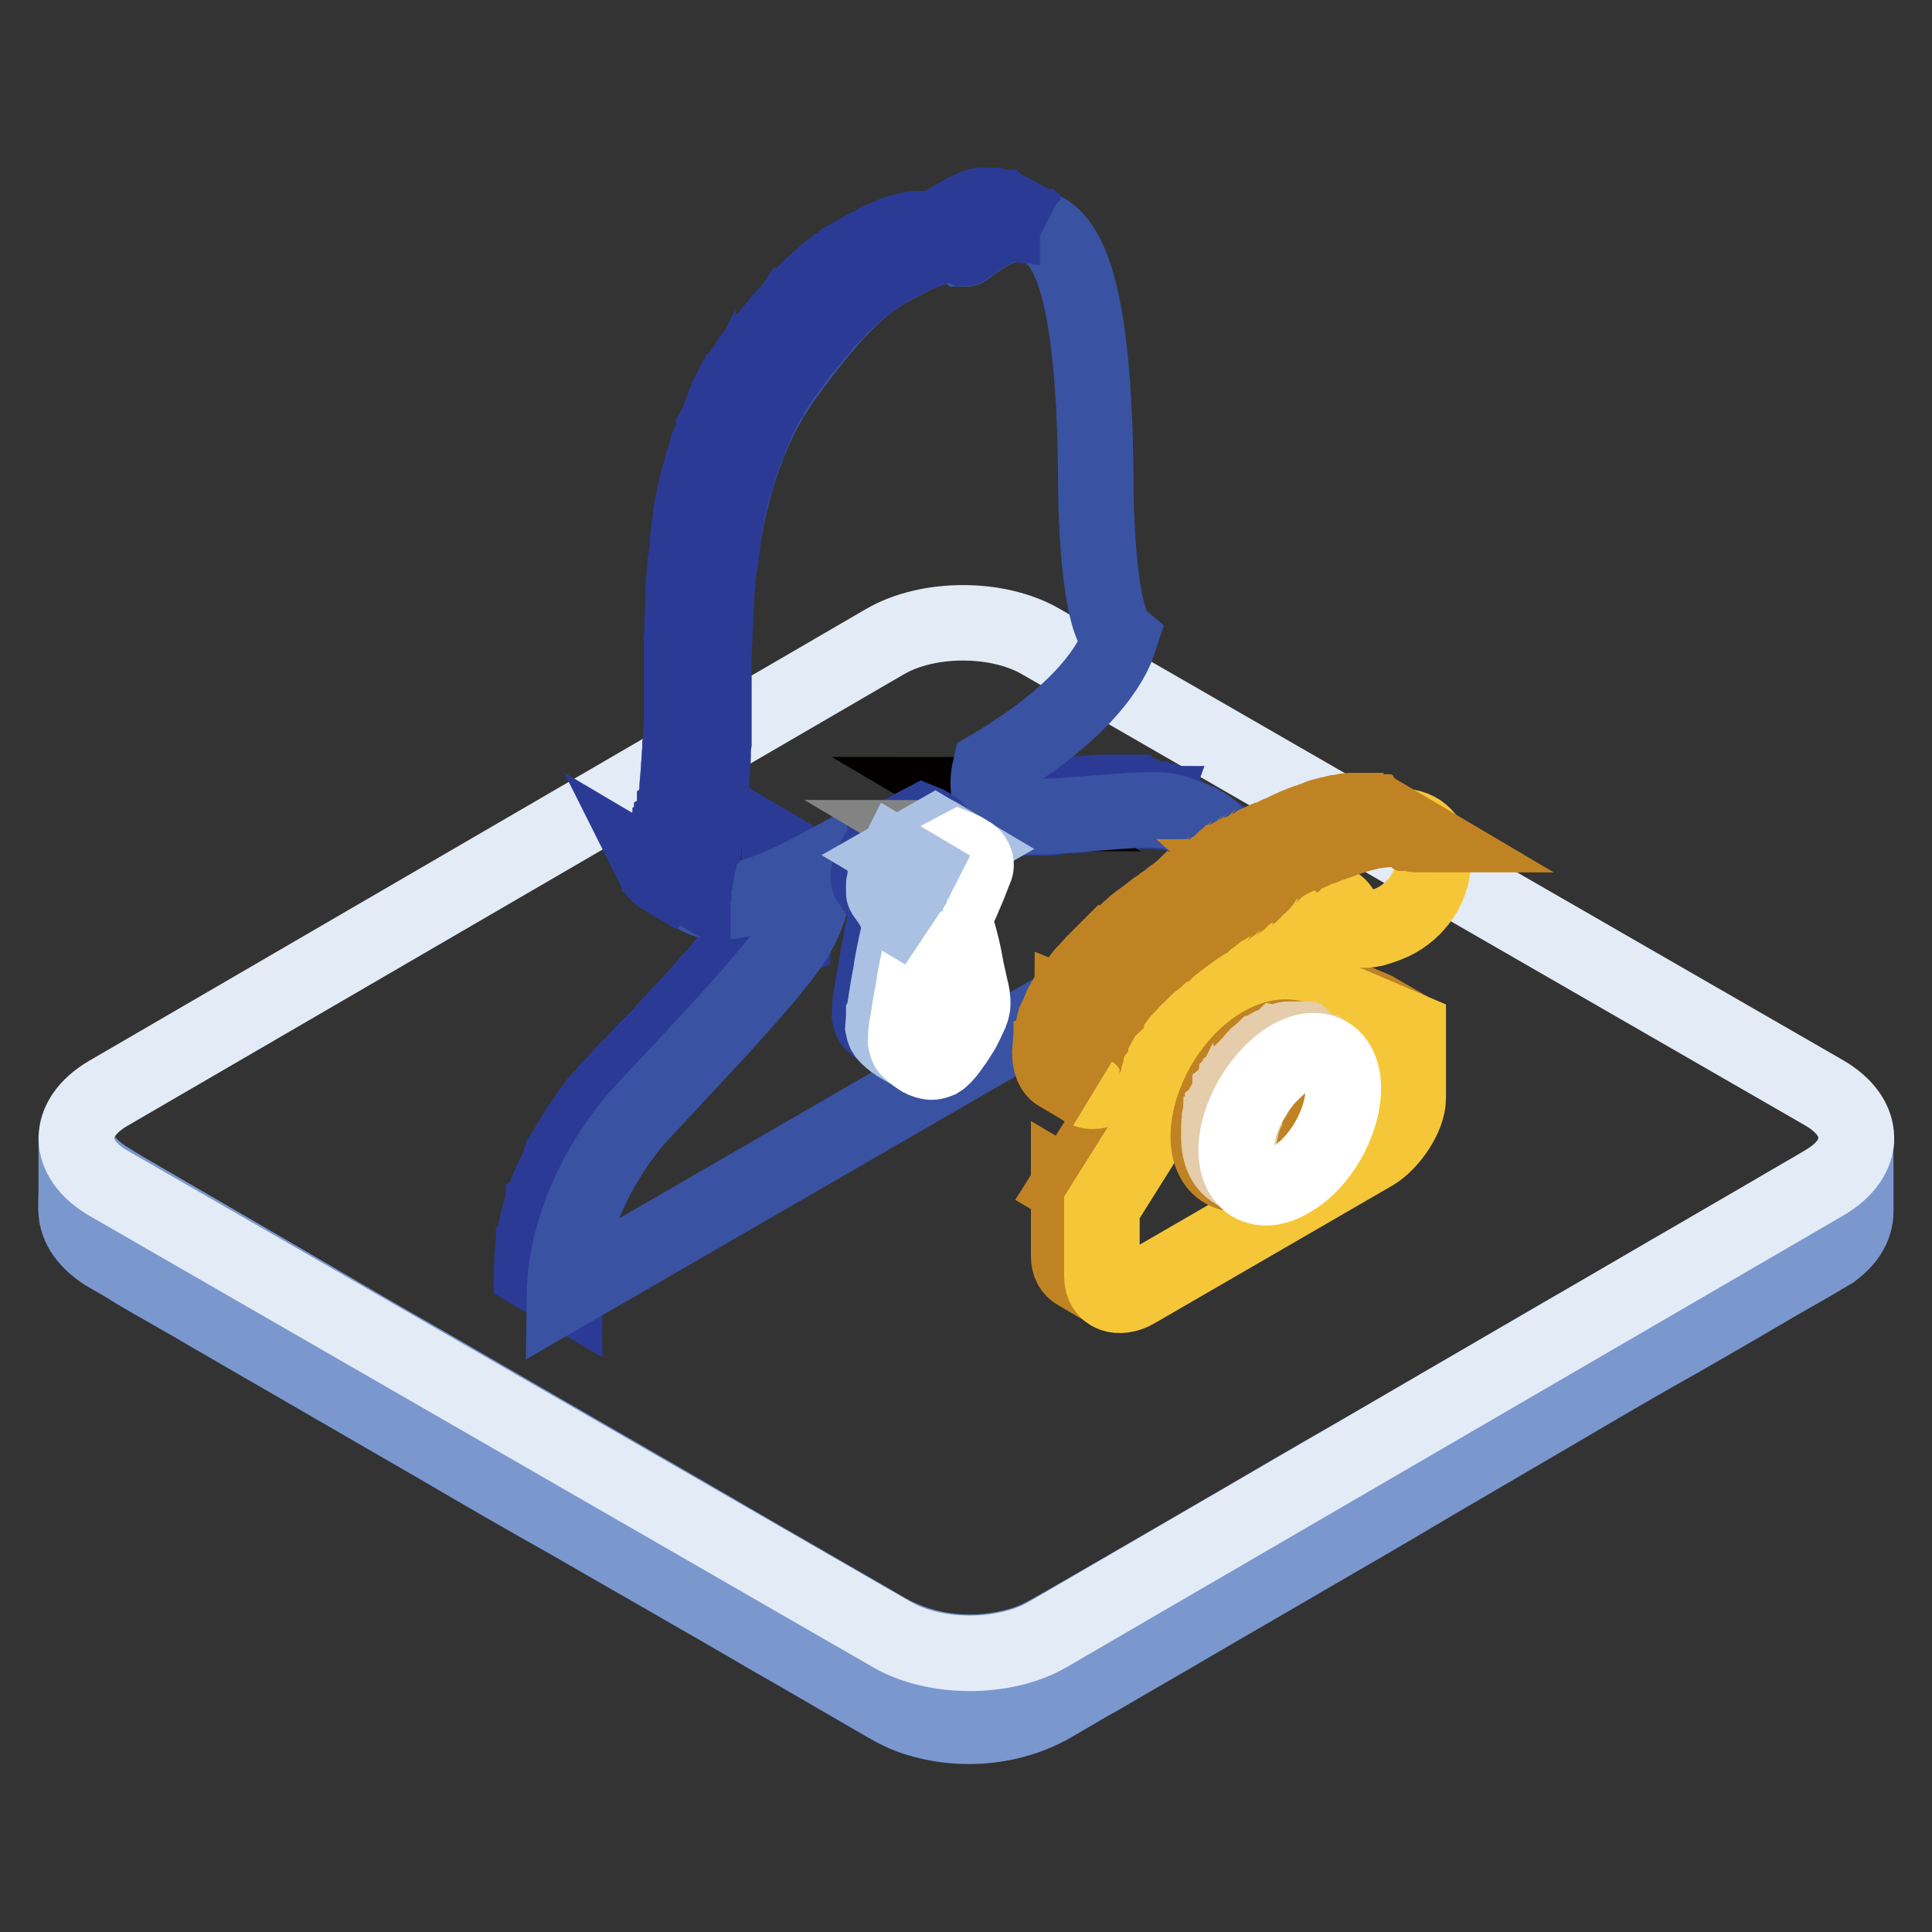 <?xml version="1.0" encoding="utf-8"?>
<!-- Svg Vector Icons : http://www.onlinewebfonts.com/icon -->
<!DOCTYPE svg PUBLIC "-//W3C//DTD SVG 1.1//EN" "http://www.w3.org/Graphics/SVG/1.1/DTD/svg11.dtd">
<svg version="1.1" xmlns="http://www.w3.org/2000/svg" xmlns:xlink="http://www.w3.org/1999/xlink" x="0px" y="0px" viewBox="0 0 256 256" enable-background="new 0 0 256 256" xml:space="preserve">
<rect x="0" y="0" width="256" height="256" fill="#333333" stroke="none"/>
<g> <path stroke-width="10" fill-opacity="0" stroke="#7a98ce"  d="M246,151.3c-0.3,3.3-3.4,4.9-5.9,6.4c-2.4,1.4-4.8,2.8-7.1,4.2c-3.8,2.2-7.6,4.4-11.5,6.6 c-4.8,2.8-9.5,5.6-14.3,8.3c-5.3,3.1-10.5,6.1-15.8,9.2c-5.3,3.1-10.6,6.2-15.9,9.2c-4.9,2.8-9.7,5.7-14.6,8.5 c-4,2.3-7.9,4.6-11.9,6.9c-2.6,1.5-5.2,3-7.8,4.5c-2,1.1-3.8,2.3-6.1,2.9c-5.8,1.7-12.3,1.1-17.6-1.9c-1.9-1.1-3.8-2.2-5.7-3.3 c-3.5-2-6.9-4-10.4-6c-4.5-2.6-9.1-5.3-13.6-7.9c-5.2-3-10.4-6-15.6-9c-5.4-3.1-10.7-6.2-16.1-9.3c-5.1-2.9-10.1-5.8-15.2-8.8 l-12.9-7.5c-3.1-1.8-6.2-3.6-9.3-5.4c-1.4-0.8-2.8-1.6-4.2-2.5c-2.2-1.3-4.4-3.3-4.4-6.1c0,2.5,0,5,0,7.6c0,0.9-0.1,1.8,0,2.8 c0.2,2.4,2.1,4.3,4.1,5.5c1.2,0.7,2.5,1.4,3.7,2.2c3.2,1.9,6.5,3.7,9.7,5.6c4.7,2.7,9.3,5.4,14,8.1c5.5,3.2,11.1,6.4,16.6,9.6 c5.8,3.4,11.5,6.7,17.4,10c5.5,3.2,11,6.3,16.5,9.5c4.6,2.6,9.1,5.3,13.7,7.9c3.1,1.8,6.2,3.6,9.3,5.4c1.8,1,3.6,2.2,5.5,2.9 c6.1,2.2,13.2,1.7,18.8-1.5c2.1-1.2,4.2-2.5,6.4-3.7c3.9-2.3,7.8-4.5,11.7-6.8c5.1-3,10.2-5.9,15.3-8.9c5.7-3.3,11.4-6.6,17.1-10 l17.1-10c5.1-3,10.2-6,15.4-8.9c4-2.3,8-4.6,11.9-6.9c2.2-1.3,4.4-2.5,6.6-3.8c0.7-0.4,1.3-0.8,2-1.2c1.7-1.3,3-3,3-5.2 c0-1.1,0-2.2,0-3.3c0-2.2,0-4.4,0-6.6C246,151,246,151.1,246,151.3C246,151.4,246,151.2,246,151.3L246,151.3z"/> <path stroke-width="10" fill-opacity="0" stroke="#e3ebf7"  d="M241.7,144.8c5.7,3.3,5.7,8.6,0.1,11.9l-103,59.9c-5.7,3.3-14.9,3.3-20.6,0L14.4,156.8 c-5.7-3.3-5.7-8.6-0.1-11.9l103-59.9c5.7-3.3,14.9-3.3,20.6,0L241.7,144.8z"/> <path stroke-width="10" fill-opacity="0" stroke="#2b3b95"  d="M140,108.2l1.3-0.1h0.1c0.4,0,0.9-0.1,1.4-0.1h0.1c0.5,0,1-0.1,1.4-0.1c0.5,0,1-0.1,1.4-0.1 c0.1,0,0.1,0,0.2,0l1.3-0.1c0.1,0,0.1,0,0.2,0c0.4,0,0.9-0.1,1.3-0.1h0.2c0.4,0,0.9-0.1,1.3-0.1h0c0.3,0,0.5,0,0.8,0h1.8 c0.2,0,0.4,0,0.7,0h0.2c0.1,0,0.2,0,0.4,0c0.1,0,0.1,0,0.2,0c0.1,0,0.2,0,0.3,0c0.1,0,0.1,0,0.2,0c0.1,0,0.2,0,0.3,0.1 c0.1,0,0.1,0,0.2,0.1c0.2,0.1,0.4,0.1,0.6,0.2c0.1,0,0.1,0,0.2,0.1l0.5,0.2c0.2,0.1,0.4,0.1,0.6,0.2c0.1,0,0.1,0,0.1,0.1 c0.2,0.1,0.4,0.1,0.5,0.2c0.1,0,0.1,0,0.2,0.1c0.1,0,0.2,0.1,0.3,0.1c0.1,0,0.2,0.1,0.2,0.1c0.1,0,0.2,0.1,0.3,0.1 c0.1,0.1,0.2,0.1,0.3,0.1l-4.4-2.6c0,0-0.1,0-0.1-0.1c-0.1,0-0.1-0.1-0.2-0.1c-0.1-0.1-0.2-0.1-0.3-0.1c-0.1,0-0.2-0.1-0.2-0.1 c-0.1,0-0.2-0.1-0.3-0.1c0,0,0,0-0.1,0c0,0-0.1,0-0.1,0c-0.2-0.1-0.4-0.1-0.5-0.2c-0.1,0-0.1,0-0.1-0.1c-0.2-0.1-0.4-0.1-0.6-0.2 l-0.5-0.2c-0.1,0-0.1,0-0.2-0.1c-0.2-0.1-0.4-0.1-0.6-0.2c0,0-0.1,0-0.1,0c0,0-0.1,0-0.1,0c-0.1,0-0.2,0-0.3-0.1c0,0-0.1,0-0.1,0 h-0.1c-0.1,0-0.2,0-0.3,0c-0.1,0-0.1,0-0.2,0c-0.1,0-0.2,0-0.4,0h-0.1h0c-0.2,0-0.4,0-0.7,0h-1.8c-0.3,0-0.5,0-0.8,0h0 c-0.4,0-0.8,0-1.3,0.1h-0.1c-0.4,0-0.9,0.1-1.3,0.1H143l-1.3,0.1c-0.1,0-0.2,0-0.2,0c-0.5,0-0.9,0.1-1.4,0.1c-0.5,0-1,0.1-1.5,0.1 h-0.1c-0.5,0-0.9,0.1-1.4,0.1h-0.1l-1.3,0.1h-0.2c-0.4,0-0.8,0.1-1.2,0.1H134c-0.2,0-0.5,0-0.7,0h-2c-0.2,0-0.4,0-0.6,0h-0.1 c-0.2,0-0.3,0-0.5,0H130c-0.2,0-0.3,0-0.5-0.1c-0.1,0-0.3-0.1-0.4-0.1l4.4,2.6c0.1,0,0.2,0.1,0.4,0.1h0c0.2,0,0.3,0.1,0.5,0.1h0.1 c0.1,0,0.3,0,0.5,0h0.1c0.2,0,0.4,0,0.6,0h2c0.2,0,0.5,0,0.7,0h0.2c0.4,0,0.8,0,1.2-0.1C139.9,108.2,140,108.2,140,108.2L140,108.2 z"/> <path stroke-width="10" fill-opacity="0" stroke="#040000"  d="M132.5,107.7l-4.4-2.6c0,0,0,0,0,0L132.5,107.7C132.6,107.7,132.6,107.7,132.5,107.7 M132.6,107.7l-4.4-2.6 c0.1,0.1,0.2,0.1,0.3,0.1l4.4,2.6C132.8,107.8,132.7,107.8,132.6,107.7"/> <path stroke-width="10" fill-opacity="0" stroke="#040000"  d="M132.9,107.9l-4.4-2.6c0.1,0,0.2,0.1,0.3,0.1l4.4,2.6C133.1,107.9,133,107.9,132.9,107.9"/> <path stroke-width="10" fill-opacity="0" stroke="#040000"  d="M133.2,108l-4.4-2.6c0.1,0,0.2,0.1,0.3,0.1l4.4,2.6C133.4,108,133.3,108,133.2,108"/> <path stroke-width="10" fill-opacity="0" stroke="#2b3b95"  d="M107.7,116.3v-0.1c0-0.3,0-0.7,0-1l-4.4-2.6c0,0.3,0,0.7,0,1v0.1c0,0.3,0,0.7-0.1,1c0,0.1,0,0.1,0,0.2 c0,0.2-0.1,0.4-0.1,0.7c0,0.2-0.1,0.3-0.1,0.5c-0.1,0.4-0.1,0.7-0.2,1c0,0,0,0.1,0,0.1c-0.1,0.3-0.2,0.7-0.3,1 c0,0.1-0.1,0.1-0.1,0.2c-0.1,0.4-0.3,0.7-0.4,1l-0.1,0.2c-0.1,0.4-0.3,0.7-0.5,1.1c0,0,0,0,0,0.1c-0.2,0.4-0.4,0.7-0.7,1.1 c-0.1,0.1-0.1,0.2-0.2,0.3c-0.1,0.2-0.2,0.3-0.4,0.5l-0.2,0.3c-0.1,0.1-0.2,0.3-0.3,0.4c-0.1,0.1-0.1,0.2-0.2,0.3 c-0.1,0.1-0.2,0.3-0.4,0.5c-0.1,0.1-0.1,0.2-0.2,0.3l-0.7,0.9c0,0.1-0.1,0.1-0.1,0.1c-0.2,0.3-0.4,0.5-0.7,0.8 c-0.1,0.1-0.2,0.2-0.3,0.3c-0.2,0.2-0.4,0.5-0.6,0.7c-0.1,0.1-0.2,0.2-0.3,0.3c-0.3,0.3-0.5,0.6-0.8,1l-0.1,0.1 c-0.3,0.4-0.6,0.7-1,1.1c-0.1,0.1-0.2,0.2-0.3,0.3l-0.7,0.8c-0.1,0.1-0.2,0.2-0.3,0.4l-0.8,0.9c-0.1,0.1-0.1,0.1-0.2,0.2 c-0.3,0.4-0.7,0.7-1,1.1c-0.1,0.1-0.2,0.2-0.3,0.3c-0.3,0.3-0.5,0.6-0.8,0.8c-0.1,0.1-0.2,0.2-0.3,0.4c-0.3,0.3-0.5,0.6-0.8,0.8 c-0.1,0.1-0.1,0.2-0.2,0.3c-0.3,0.4-0.7,0.7-1,1.1c-0.1,0.1-0.2,0.2-0.3,0.3c-0.2,0.2-0.5,0.5-0.7,0.7c-0.1,0.2-0.3,0.3-0.4,0.4 c-0.2,0.2-0.4,0.4-0.6,0.6c-0.7,0.8-1.4,1.5-2.1,2.2c-0.1,0.1-0.2,0.2-0.3,0.3c-0.2,0.2-0.4,0.4-0.6,0.6c-0.1,0.1-0.2,0.2-0.2,0.3 c-0.2,0.3-0.5,0.5-0.7,0.8l0,0c-0.2,0.3-0.4,0.5-0.7,0.7l-0.2,0.2c-0.1,0.2-0.3,0.3-0.4,0.5c-0.1,0.1-0.1,0.1-0.2,0.2 c-0.1,0.2-0.3,0.3-0.4,0.4l-0.1,0.1l0,0c-0.1,0.1-0.1,0.2-0.2,0.3c0,0-0.1,0.1-0.1,0.1c-0.1,0.1-0.2,0.2-0.3,0.3 c-0.2,0.3-0.4,0.5-0.6,0.8c-0.1,0.1-0.1,0.1-0.1,0.2c-0.3,0.3-0.5,0.7-0.7,1c-0.1,0.1-0.1,0.2-0.2,0.3c0,0-0.1,0.1-0.1,0.1 c-0.3,0.4-0.5,0.7-0.7,1.1l-0.2,0.3c0,0,0,0,0,0c-0.3,0.5-0.6,0.9-0.9,1.4v0c-0.1,0.1-0.1,0.3-0.2,0.4c-0.2,0.3-0.4,0.7-0.6,1 c0,0,0,0,0,0.1c-0.1,0.2-0.2,0.4-0.3,0.5c-0.1,0.3-0.3,0.6-0.4,0.9c0,0,0,0.1,0,0.1c-0.1,0.2-0.1,0.4-0.2,0.5 c-0.1,0.3-0.3,0.6-0.4,0.9c0,0,0,0.1-0.1,0.1c-0.1,0.2-0.1,0.3-0.2,0.5l-0.4,0.9c0,0.1-0.1,0.1-0.1,0.2c-0.1,0.2-0.1,0.3-0.1,0.4 c-0.1,0.3-0.2,0.6-0.4,1c0,0.1-0.1,0.2-0.1,0.2c0,0.1-0.1,0.2-0.1,0.3c-0.1,0.4-0.2,0.7-0.3,1.1c0,0.1-0.1,0.2-0.1,0.4l-0.1,0.4 c0,0.1-0.1,0.2-0.1,0.3c-0.1,0.4-0.2,0.8-0.3,1.3c-0.1,0.4-0.2,0.9-0.2,1.3c0,0.1,0,0.3-0.1,0.4c0,0.2-0.1,0.5-0.1,0.7 c0,0.1,0,0.1,0,0.2l-0.1,1c0,0.1,0,0.3,0,0.5c0,0.5-0.1,1-0.1,1.5l4.4,2.6c0-0.5,0-1,0.1-1.5c0-0.2,0-0.3,0-0.5l0.1-1 c0-0.3,0.1-0.6,0.1-0.9c0-0.2,0-0.3,0.1-0.4c0.1-0.4,0.1-0.9,0.2-1.3c0.1-0.4,0.2-0.8,0.3-1.3c0-0.1,0.1-0.2,0.1-0.3 c0.1-0.2,0.1-0.5,0.2-0.7c0.1-0.4,0.2-0.7,0.3-1.1c0.1-0.2,0.1-0.4,0.2-0.6c0.1-0.3,0.2-0.6,0.4-1c0.1-0.2,0.1-0.4,0.2-0.6l0.4-0.9 c0.1-0.2,0.1-0.4,0.2-0.6c0.1-0.3,0.3-0.6,0.4-0.9c0.1-0.2,0.2-0.4,0.3-0.6c0.1-0.3,0.3-0.6,0.4-0.9c0.1-0.2,0.2-0.4,0.3-0.6 c0.2-0.3,0.4-0.7,0.6-1c0.1-0.1,0.1-0.3,0.2-0.4c0.3-0.5,0.6-1,0.9-1.4l0.2-0.3c0.2-0.4,0.5-0.7,0.7-1.1c0.1-0.1,0.2-0.3,0.3-0.4 c0.2-0.4,0.5-0.7,0.7-1c0.3-0.3,0.5-0.7,0.8-1c0.1-0.1,0.2-0.2,0.3-0.3l0.1-0.1c0.1-0.1,0.1-0.2,0.2-0.3c0,0,0.1-0.1,0.1-0.1 c0.1-0.1,0.3-0.3,0.4-0.4c0.1-0.1,0.1-0.1,0.2-0.2c0.1-0.1,0.3-0.3,0.4-0.5c0.1-0.1,0.1-0.1,0.2-0.2c0.2-0.2,0.4-0.5,0.7-0.7 l0.1-0.1c0.2-0.2,0.4-0.5,0.7-0.7c0.1-0.1,0.2-0.2,0.3-0.3c0.2-0.2,0.4-0.4,0.6-0.6c0.1-0.1,0.2-0.2,0.3-0.3 c0.2-0.3,0.5-0.5,0.7-0.8c0.3-0.4,0.7-0.7,1-1.1c0.1-0.1,0.1-0.1,0.1-0.2c0.3-0.3,0.5-0.6,0.8-0.9c0.1-0.1,0.2-0.2,0.3-0.3 c0.3-0.3,0.5-0.6,0.8-0.9l0.2-0.2c0.3-0.4,0.7-0.7,1-1.1c0.1-0.1,0.1-0.2,0.2-0.3c0.3-0.3,0.5-0.6,0.8-0.8c0.1-0.1,0.2-0.2,0.3-0.4 c0.3-0.3,0.5-0.6,0.8-0.9c0.1-0.1,0.2-0.2,0.3-0.3c0.3-0.4,0.7-0.7,1-1.1c0.1-0.1,0.1-0.1,0.2-0.2l0.8-0.9c0.1-0.1,0.2-0.2,0.3-0.4 l0.7-0.8c0.1-0.1,0.2-0.2,0.3-0.3c0.3-0.4,0.6-0.7,1-1.1l0,0l0.1-0.1c0.3-0.3,0.5-0.6,0.8-0.9c0.1-0.1,0.2-0.2,0.3-0.3 c0.2-0.2,0.4-0.5,0.6-0.7c0.1-0.1,0.2-0.2,0.3-0.3c0.2-0.3,0.4-0.5,0.7-0.8c0-0.1,0.1-0.1,0.1-0.1c0.2-0.3,0.5-0.6,0.7-0.9 c0,0,0-0.1,0.1-0.1c0.1-0.1,0.1-0.1,0.1-0.2c0.1-0.2,0.2-0.3,0.4-0.5c0.1-0.1,0.1-0.2,0.2-0.3c0.1-0.1,0.2-0.3,0.3-0.4 c0-0.1,0.1-0.1,0.1-0.1c0,0,0.1-0.1,0.1-0.1c0.1-0.2,0.2-0.4,0.4-0.5c0-0.1,0.1-0.1,0.1-0.1s0.1-0.1,0.1-0.1 c0.1-0.2,0.2-0.4,0.3-0.5c0.1-0.2,0.2-0.4,0.3-0.6c0,0,0,0,0-0.1v0c0.1-0.2,0.2-0.4,0.3-0.7c0.1-0.1,0.1-0.2,0.2-0.4l0.1-0.2 c0,0,0-0.1,0.1-0.1c0.1-0.2,0.2-0.5,0.3-0.7c0-0.1,0.1-0.1,0.1-0.2c0-0.1,0.1-0.1,0.1-0.2c0-0.1,0.1-0.2,0.1-0.3 c0.1-0.2,0.1-0.4,0.2-0.7c0,0,0-0.1,0-0.1v0c0.1-0.3,0.1-0.6,0.2-0.9c0,0,0-0.1,0-0.1c0-0.2,0.1-0.3,0.1-0.5c0-0.1,0.1-0.3,0.1-0.5 c0-0.1,0-0.1,0-0.2c0-0.1,0-0.1,0-0.2C107.7,117,107.7,116.7,107.7,116.3L107.7,116.3z"/> <path stroke-width="10" fill-opacity="0" stroke="#3952a2"  d="M117.6,35.8c1-0.6,1.9-1,2.6-1.4c2.6-1.5,6.5-2.6,7.7-1.4c0.1,0,1.1-0.9,2.6-1.8c1.7-1,3.9-1.9,5.5-1.6 c3.1,1,9.1,1.1,9.2,34.9c0,0.9,0.1,17.4,3.2,20c-0.1,0.3-1.2,6-11.5,13.5c-1.9,1.3-3.8,2.6-5.7,3.7c-0.8,3.4,0.3,5.9,2.5,6.3 c4.1,1,18.4-1.5,21.8-0.4c3.1,1.3,8.1,1.4,8.2,12.4l-88.9,51.4c0.1-7.2,3.4-15.6,8.8-22.3c2.4-3,17.9-18.6,21.7-24.7 c1.9-3.1,2.9-6.5,2.6-9.2c-1.5,0.8-3,1.6-4.5,2.2c-4.1,1.8-9.9,3.5-12,0.4c0.1-0.4,3.1-8.7,3.1-23.6c-0.3-14.5,0.6-32.8,10.2-45.2 C111.2,40.1,115,37.2,117.6,35.8z"/> <path stroke-width="10" fill-opacity="0" stroke="#2b3b95"  d="M91.4,118.2c-0.1-0.1-0.2-0.2-0.2-0.3l-4.4-2.6c0.1,0.2,0.3,0.4,0.5,0.6c0.2,0.2,0.4,0.3,0.6,0.4l4.4,2.6 C92,118.7,91.7,118.4,91.4,118.2z"/> <path stroke-width="10" fill-opacity="0" stroke="#2b3b95"  d="M133.9,28C133.9,28,133.8,27.9,133.9,28c-0.1-0.1-0.3-0.1-0.4-0.2c-0.1-0.1-0.2-0.1-0.3-0.1c0,0,0,0,0,0 c-0.1-0.1-0.2-0.1-0.3-0.1c-0.1,0-0.2-0.1-0.2-0.1c-0.1,0-0.3-0.1-0.4-0.1c-0.2-0.1-0.5-0.1-0.7-0.2c-0.1,0-0.1,0-0.1,0 c-0.1,0-0.2,0-0.4,0h-0.4c-0.1,0-0.1,0-0.2,0c-0.1,0-0.1,0-0.2,0H130c-0.1,0-0.2,0-0.2,0.1c-0.1,0-0.3,0.1-0.4,0.1c0,0-0.1,0-0.1,0 l-0.3,0.1c-0.1,0-0.2,0.1-0.2,0.1l-0.4,0.2c-0.1,0-0.1,0.1-0.2,0.1c0,0,0,0-0.1,0c0,0-0.1,0-0.1,0.1c-0.3,0.1-0.5,0.2-0.7,0.4 c-0.1,0-0.1,0.1-0.2,0.1c-0.3,0.1-0.6,0.3-0.8,0.4c-1.4,0.8-2.4,1.6-2.6,1.7l-0.4-0.2h0l-0.2-0.1c0,0,0,0-0.1,0c0,0-0.1,0-0.1,0 c0,0-0.1,0-0.1,0s-0.1,0-0.1,0s-0.1,0-0.1,0h-0.1c-0.1,0-0.1,0-0.1,0c-0.1,0-0.1,0-0.2,0h-0.7c-0.2,0-0.4,0-0.7,0.1h0 c-0.1,0-0.1,0-0.1,0c-0.1,0-0.2,0-0.4,0.1c-0.1,0-0.1,0-0.2,0.1l-0.4,0.1c0,0-0.1,0-0.1,0c0,0-0.1,0-0.1,0 c-0.3,0.1-0.5,0.1-0.8,0.2c0,0-0.1,0-0.1,0.1c-0.3,0.1-0.5,0.2-0.8,0.3h0c0,0,0,0,0,0c-0.3,0.1-0.6,0.3-1,0.4h0 c-0.3,0.1-0.6,0.3-0.9,0.5c-0.7,0.4-1.6,0.8-2.6,1.4c-0.2,0.1-0.4,0.2-0.5,0.3l0,0c-0.2,0.1-0.4,0.2-0.5,0.3c0,0,0,0-0.1,0 c-0.2,0.1-0.4,0.2-0.6,0.4l-0.1,0.1c-0.2,0.1-0.4,0.3-0.6,0.4l-0.1,0.1c-0.2,0.2-0.4,0.3-0.7,0.5l0,0c-0.2,0.2-0.5,0.4-0.7,0.6l0,0 c-0.2,0.2-0.5,0.4-0.8,0.7c0,0-0.1,0-0.1,0.1c-0.3,0.2-0.5,0.5-0.8,0.7l0,0l-0.1,0.1l-0.7,0.7l-0.1,0.1c-0.2,0.2-0.4,0.5-0.7,0.7 l0,0c-0.2,0.3-0.5,0.5-0.7,0.8c0,0.1-0.1,0.1-0.1,0.1c-0.2,0.3-0.5,0.6-0.7,0.9c0,0-0.1,0.1-0.1,0.1l-0.1,0.1 c-0.3,0.3-0.5,0.6-0.8,0.9c0,0-0.1,0.1-0.1,0.1l-0.8,1l-0.1,0.1c-0.3,0.4-0.6,0.7-0.9,1.1c-0.1,0.1-0.1,0.1-0.2,0.2 c-0.3,0.4-0.6,0.7-0.9,1.2c0,0,0,0.1-0.1,0.1c-0.1,0.2-0.3,0.4-0.4,0.6c-0.3,0.4-0.6,0.8-0.9,1.2v0c-0.1,0.1-0.1,0.1-0.1,0.2 c-0.2,0.4-0.5,0.7-0.7,1c0,0,0,0.1-0.1,0.1c-0.1,0.1-0.2,0.3-0.3,0.4c-0.1,0.3-0.3,0.5-0.5,0.8c0,0-0.1,0.1-0.1,0.1 c-0.1,0.1-0.1,0.3-0.2,0.4l-0.4,0.8c0,0.1-0.1,0.1-0.1,0.2l-0.2,0.4c-0.1,0.3-0.3,0.6-0.4,0.9c0,0.1-0.1,0.2-0.1,0.3 c-0.1,0.1-0.1,0.2-0.1,0.3c-0.1,0.3-0.3,0.7-0.4,1c-0.1,0.1-0.1,0.2-0.1,0.3c0,0.1-0.1,0.1-0.1,0.2c-0.2,0.5-0.4,1.1-0.7,1.6v0 c0,0,0,0.1,0,0.1c-0.2,0.6-0.4,1.3-0.7,1.9c0,0.1-0.1,0.1-0.1,0.2l-0.1,0.3c-0.1,0.2-0.1,0.4-0.2,0.7c-0.1,0.2-0.1,0.5-0.2,0.7 c-0.1,0.2-0.1,0.4-0.2,0.7c0,0.1-0.1,0.3-0.1,0.4c0,0.1,0,0.1-0.1,0.2c-0.1,0.4-0.2,0.9-0.4,1.4l-0.1,0.4c-0.1,0.6-0.3,1.1-0.4,1.7 c0,0,0,0.1,0,0.1c0,0.2-0.1,0.3-0.1,0.5l-0.2,0.9c0,0.2-0.1,0.4-0.1,0.7c-0.1,0.3-0.1,0.6-0.1,0.9c0,0.2-0.1,0.4-0.1,0.7 c-0.1,0.3-0.1,0.6-0.1,0.9c0,0.2-0.1,0.5-0.1,0.7c0,0.3-0.1,0.6-0.1,0.9c0,0.1,0,0.2,0,0.3c0,0.1,0,0.1,0,0.2 c-0.1,0.7-0.2,1.5-0.3,2.2c0,0.1,0,0.2,0,0.3c-0.1,0.7-0.1,1.4-0.2,2.2c0,0.1,0,0.2,0,0.3c-0.1,0.7-0.1,1.5-0.1,2.2 c0,0.1,0,0.3,0,0.4c0,0.7-0.1,1.4-0.1,2.2v0.4c0,0.7,0,1.4-0.1,2.1v0.1c0,0.7,0,1.5,0,2.2v2.8c0,0.7,0,1.4,0,2.1V94 c0,0.4,0,0.8,0,1.3v0.4c0,0.5,0,1-0.1,1.6v0.3c0,0.4,0,0.8-0.1,1.2c0,0.1,0,0.3,0,0.4c0,0.4-0.1,0.8-0.1,1.2c0,0.1,0,0.1,0,0.2 c0,0.4-0.1,0.9-0.1,1.3c0,0.1,0,0.2,0,0.3l-0.1,1c0,0.1,0,0.2,0,0.4c-0.1,0.4-0.1,0.8-0.1,1.2c0,0.3-0.1,0.6-0.1,0.9 c0,0.1,0,0.2,0,0.3c0,0.2-0.1,0.4-0.1,0.6c0,0.1,0,0.2-0.1,0.3c0,0.2-0.1,0.3-0.1,0.5c0,0.1,0,0.2-0.1,0.3l-0.1,0.4 c0,0.1,0,0.2-0.1,0.3c0,0.1-0.1,0.3-0.1,0.4c0,0.1,0,0.2-0.1,0.3c0,0.1-0.1,0.3-0.1,0.4c0,0.1,0,0.2-0.1,0.3c0,0.1-0.1,0.2-0.1,0.4 c0,0.1,0,0.2-0.1,0.3s0,0.1-0.1,0.2c-0.1,0.2-0.1,0.4-0.1,0.7c0,0.1,0,0.1,0,0.1l-0.2,0.7c0,0.1,0,0.1,0,0.1 c-0.1,0.2-0.1,0.4-0.1,0.5c0,0.1,0,0.1,0,0.1c-0.1,0.2-0.1,0.4-0.1,0.5c0,0,0,0.1,0,0.1l-0.1,0.4c0,0,0,0.1,0,0.1l-0.1,0.3 c0,0,0,0.1,0,0.1c0,0.1-0.1,0.2-0.1,0.3v0c0,0.1-0.1,0.1-0.1,0.2c0,0,0,0,0,0.1c0,0.1,0,0.1,0,0.1v0c0,0,0,0.1,0,0.1l4.4,2.6 c0,0,0,0,0-0.1v0c0,0,0-0.1,0-0.1v0v0c0-0.1,0-0.1,0.1-0.2v0c0-0.1,0.1-0.2,0.1-0.3c0,0,0-0.1,0-0.1l0.1-0.3c0,0,0-0.1,0-0.1 l0.1-0.4c0,0,0-0.1,0-0.1v0c0.1-0.2,0.1-0.4,0.1-0.5c0-0.1,0-0.1,0-0.1c0-0.2,0.1-0.3,0.1-0.5c0-0.1,0-0.1,0-0.1 c0.1-0.2,0.1-0.4,0.2-0.7c0-0.1,0-0.1,0-0.1c0.1-0.2,0.1-0.4,0.1-0.7c0-0.1,0-0.1,0-0.1s0-0.1,0-0.1c0-0.1,0-0.2,0.1-0.3l0.1-0.4 c0-0.1,0-0.2,0.1-0.3c0-0.1,0.1-0.3,0.1-0.4c0-0.1,0-0.2,0.1-0.3c0-0.1,0.1-0.3,0.1-0.4c0-0.1,0-0.2,0.1-0.3l0.1-0.4 c0-0.1,0-0.2,0.1-0.3c0-0.1,0.1-0.3,0.1-0.5c0-0.1,0-0.2,0.1-0.3c0-0.2,0.1-0.4,0.1-0.6c0-0.1,0-0.2,0-0.3c0-0.3,0.1-0.6,0.1-0.9 c0.1-0.4,0.1-0.8,0.1-1.2c0-0.1,0-0.2,0-0.4l0.1-1c0-0.1,0-0.2,0-0.3c0-0.4,0.1-0.9,0.1-1.3c0-0.1,0-0.1,0-0.2 c0-0.4,0.1-0.8,0.1-1.2c0-0.1,0-0.3,0-0.4c0-0.4,0.1-0.8,0.1-1.2v-0.3c0-0.5,0-1,0.1-1.6v-0.4c0-0.4,0-0.8,0-1.3V96v-1.7 c0-0.7,0-1.4,0-2.1v-0.4v-2.1v-0.4c0-0.7,0-1.4,0-2.2v-0.1c0-0.7,0-1.4,0.1-2.1v-0.4c0-0.7,0.1-1.4,0.1-2.2c0-0.1,0-0.3,0-0.4 c0-0.7,0.1-1.5,0.1-2.2c0-0.1,0-0.2,0-0.3l0.2-2.2c0-0.1,0-0.2,0-0.3c0.1-0.7,0.1-1.5,0.3-2.2c0-0.2,0.1-0.4,0.1-0.6 c0-0.3,0.1-0.6,0.1-0.9c0-0.2,0.1-0.5,0.1-0.7c0-0.3,0.1-0.6,0.1-0.9c0-0.2,0.1-0.4,0.1-0.7c0.1-0.3,0.1-0.6,0.1-0.9 c0-0.2,0.1-0.4,0.1-0.7l0.2-0.9c0-0.2,0.1-0.4,0.1-0.6c0.1-0.6,0.3-1.1,0.4-1.7l0.1-0.4c0.1-0.4,0.2-0.9,0.4-1.4 c0.1-0.2,0.1-0.4,0.2-0.7c0.1-0.2,0.1-0.5,0.2-0.7c0.1-0.2,0.1-0.5,0.2-0.7c0.1-0.2,0.1-0.4,0.2-0.7c0.1-0.2,0.1-0.4,0.2-0.5 c0.2-0.6,0.4-1.3,0.7-1.9c0,0,0-0.1,0-0.1c0.2-0.6,0.4-1.1,0.7-1.6c0.1-0.2,0.1-0.3,0.2-0.5c0.1-0.3,0.3-0.7,0.4-1 c0.1-0.2,0.2-0.4,0.3-0.6c0.1-0.3,0.3-0.6,0.4-0.9c0.1-0.2,0.2-0.4,0.3-0.5l0.4-0.8c0.1-0.2,0.2-0.4,0.3-0.5 c0.1-0.3,0.3-0.5,0.5-0.8c0.1-0.2,0.2-0.3,0.3-0.5c0.2-0.4,0.5-0.7,0.7-1c0.1-0.1,0.1-0.1,0.1-0.2c0.3-0.4,0.6-0.8,0.9-1.2 c0.2-0.2,0.3-0.4,0.5-0.7c0.3-0.4,0.6-0.8,0.9-1.2c0.1-0.1,0.1-0.1,0.1-0.2c0.3-0.4,0.6-0.7,0.9-1.1c0,0,0.1-0.1,0.1-0.1 c0.3-0.3,0.6-0.7,0.8-1c0,0,0.1-0.1,0.1-0.1c0.3-0.3,0.5-0.6,0.8-0.9c0.1-0.1,0.1-0.1,0.1-0.2c0.3-0.3,0.5-0.6,0.8-0.9 c0-0.1,0.1-0.1,0.1-0.1c0.3-0.3,0.5-0.6,0.7-0.8l0,0c0.2-0.3,0.5-0.5,0.7-0.7l0.1-0.1l0.7-0.7l0.1-0.1c0.3-0.3,0.5-0.5,0.8-0.7 l0.1-0.1c0.3-0.2,0.5-0.5,0.8-0.7l0,0c0.3-0.2,0.5-0.4,0.7-0.6l0,0c0.2-0.2,0.4-0.4,0.7-0.5l0.1-0.1c0.2-0.1,0.4-0.3,0.6-0.4 c0,0,0.1,0,0.1-0.1c0.2-0.1,0.4-0.3,0.5-0.4c0,0,0,0,0.1,0c0.2-0.1,0.4-0.2,0.5-0.3l0,0c0.2-0.1,0.4-0.2,0.5-0.3 c1-0.6,1.9-1,2.6-1.4c0.3-0.2,0.6-0.3,0.9-0.5h0c0.3-0.1,0.6-0.3,1-0.4c0,0,0,0,0.1,0c0.3-0.1,0.5-0.2,0.8-0.3c0,0,0.1,0,0.1-0.1 c0.3-0.1,0.5-0.2,0.8-0.2c0.1,0,0.1,0,0.2-0.1l0.4-0.1c0.1,0,0.1,0,0.2-0.1c0.1,0,0.2-0.1,0.4-0.1c0.1,0,0.1,0,0.2,0 c0.2,0,0.4-0.1,0.7-0.1h0.6c0.1,0,0.1,0,0.2,0c0.1,0,0.1,0,0.2,0c0,0,0.1,0,0.1,0c0.1,0,0.1,0,0.2,0.1l0.7,0.4 c0.1,0,1.1-0.9,2.6-1.8c0.3-0.1,0.5-0.3,0.8-0.4c0.1,0,0.1-0.1,0.2-0.1c0.2-0.1,0.5-0.2,0.7-0.4l0.2-0.1c0.1,0,0.1-0.1,0.2-0.1 c0.1-0.1,0.3-0.1,0.5-0.2c0.1,0,0.2-0.1,0.2-0.1c0.1,0,0.3-0.1,0.4-0.1c0.1,0,0.3-0.1,0.4-0.1c0.1,0,0.2-0.1,0.4-0.1 c0.1,0,0.1,0,0.2,0c0.2,0,0.3,0,0.4,0h0.1c0.2,0,0.4,0,0.6,0.1c0.1,0.1,0.3,0.1,0.5,0.1h0c0.1,0,0.1,0,0.2,0.1 c0.1,0,0.2,0.1,0.4,0.1c0.1,0,0.2,0.1,0.2,0.1c0.1,0,0.2,0.1,0.4,0.1c0.1,0.1,0.2,0.1,0.3,0.1l0.4,0.2L133.9,28L133.9,28z"/> <path stroke-width="10" fill-opacity="0" stroke="#2c4098"  d="M122.3,108.9c0.5,0.2,1,0.5,1.3,0.7c0.4,0.2,0.6,0.5,0.8,0.9c0.2,0.4,0.2,0.9-0.1,1.4 c-0.6,1.6-1.1,2.8-1.5,3.7c-0.3,0.8-0.8,1.6-1.3,2.4c0.2,0.6,0.5,1.5,0.8,2.6s0.6,2.3,0.8,3.5c0.3,1.2,0.5,2.3,0.7,3.3 c0.2,0.7,0.3,1.4,0.3,2.1c0,0.5-0.2,1.1-0.5,1.7c-0.4,0.8-0.7,1.6-1.2,2.3c-0.4,0.7-1,1.5-1.5,2.2c-0.4,0.5-0.8,1-1.3,1.3 c-0.5,0.2-0.9,0.3-1.3,0.2c-0.5-0.1-1-0.3-1.4-0.6c-0.4-0.3-0.8-0.6-1.2-1c-0.3-0.2-0.4-0.6-0.5-1.1c0-0.9,0.1-1.9,0.3-2.8 c0.2-1.3,0.4-2.6,0.7-4.1c0.2-1.5,0.5-2.9,0.8-4.3c0.3-1.4,0.5-2.5,0.7-3.3c-0.5-0.2-0.9-0.6-1.2-1.2c-0.4-0.7-0.9-1.4-1.3-2 c-0.2-0.2-0.2-0.7-0.1-1.2c0.2-0.6,0.4-1.1,0.7-1.7c0.4-0.7,0.8-1.5,1.2-2.2L122.3,108.9z"/> <path stroke-width="10" fill-opacity="0" stroke="#aac1e4"  d="M120.8,139.1c-0.3-0.2-0.4-0.6-0.5-1.1c0-0.4,0-0.8,0.1-1.3c0-0.1,0-0.3,0-0.4c0-0.4,0.1-0.8,0.1-1.2 c0.2-1.3,0.4-2.6,0.7-4.1c0.2-1.5,0.5-2.9,0.8-4.3c0.3-1.4,0.5-2.5,0.7-3.3l-3.2-1.9c-0.1,0.8-0.4,1.9-0.7,3.3 c-0.3,1.4-0.6,2.8-0.8,4.3c-0.3,1.5-0.5,2.8-0.7,4.1c0,0.2-0.1,0.4-0.1,0.7c0,0.2,0,0.3-0.1,0.5c0,0.1,0,0.3,0,0.4l-0.1,1.3 c0.1,0.5,0.2,0.8,0.5,1.1c0.4,0.4,0.7,0.7,1.2,1c0.1,0.1,0.2,0.1,0.3,0.2l3.2,1.9c-0.1-0.1-0.2-0.1-0.3-0.2 C121.5,139.8,121.1,139.5,120.8,139.1z"/> <path stroke-width="10" fill-opacity="0" stroke="#888888"  d="M127.1,112.4l-3.2-1.9c0.4,0.1,0.7,0.3,1,0.5l3.2,1.9C127.8,112.7,127.4,112.5,127.1,112.4"/> <path stroke-width="10" fill-opacity="0" stroke="#838384"  d="M128,112.9l-3.2-1.9c0,0,0.1,0,0.1,0.1L128,112.9C128.1,112.9,128.1,112.9,128,112.9"/> <path stroke-width="10" fill-opacity="0" stroke="#aac1e4"  d="M122,115.3l-3.2-1.9l5.1-2.9l3.2,1.9L122,115.3z"/> <path stroke-width="10" fill-opacity="0" stroke="#ffffff"  d="M127.1,112.4c0.5,0.2,1,0.5,1.3,0.7c0.4,0.2,0.6,0.5,0.8,0.9c0.2,0.4,0.2,0.9-0.1,1.4 c-0.6,1.6-1.1,2.8-1.5,3.7c-0.3,0.8-0.8,1.6-1.3,2.4c0.2,0.6,0.5,1.5,0.8,2.6c0.3,1.1,0.6,2.3,0.8,3.5s0.5,2.3,0.7,3.3 c0.2,0.7,0.3,1.4,0.3,2.1c0,0.5-0.2,1.1-0.5,1.7c-0.4,0.8-0.7,1.6-1.2,2.3c-0.4,0.7-1,1.5-1.5,2.2c-0.4,0.5-0.8,1-1.3,1.3 c-0.5,0.2-0.9,0.3-1.3,0.2c-0.5-0.1-1-0.3-1.4-0.6c-0.4-0.3-0.8-0.6-1.2-1c-0.3-0.2-0.4-0.6-0.5-1.1c0-0.9,0.1-1.9,0.3-2.8 c0.2-1.3,0.4-2.6,0.7-4.1c0.2-1.5,0.5-2.9,0.8-4.3c0.3-1.4,0.5-2.5,0.7-3.3c-0.5-0.2-0.9-0.6-1.2-1.2c-0.4-0.7-0.9-1.4-1.3-2 c-0.2-0.2-0.2-0.7-0.1-1.2c0.2-0.6,0.4-1.1,0.7-1.7c0.4-0.7,0.8-1.5,1.2-2.2L127.1,112.4L127.1,112.4z"/> <path stroke-width="10" fill-opacity="0" stroke="#aac1e4"  d="M121.4,122.4l-3.2-1.9c0.3,0.4,0.6,0.8,1.1,1.1l3.2,1.9C122.1,123.2,121.7,122.8,121.4,122.4z M120.1,120.4 c-0.1-0.1-0.1-0.1-0.1-0.2c0,0,0,0,0-0.1c0-0.1,0-0.1,0-0.2v0c0-0.1,0-0.2,0-0.3v0l0.1-0.4c0.1-0.3,0.2-0.5,0.3-0.8v0 c0.1-0.3,0.2-0.5,0.4-0.8c0.1-0.3,0.3-0.7,0.5-1c0.1-0.1,0.1-0.2,0.1-0.3c0.2-0.3,0.4-0.6,0.6-1l-3.2-1.9c-0.1,0.2-0.3,0.5-0.4,0.7 c0,0.1-0.1,0.1-0.1,0.2c-0.1,0.1-0.1,0.2-0.1,0.3c-0.1,0.1-0.1,0.2-0.1,0.3c-0.1,0.2-0.2,0.4-0.4,0.7c0,0,0,0,0,0 c-0.1,0.1-0.1,0.2-0.2,0.4c-0.1,0.1-0.1,0.3-0.2,0.4v0.1c-0.1,0.1-0.1,0.2-0.1,0.4c-0.1,0.1-0.1,0.3-0.1,0.4v0c0,0,0,0.1,0,0.1 s0,0.1,0,0.1c0,0,0,0.1,0,0.1v0.4c0,0.1,0,0.1,0,0.2c0,0,0,0,0,0.1c0,0.1,0.1,0.1,0.1,0.2c0.5,0.7,1,1.4,1.3,2l3.2,1.9 C121.1,121.8,120.6,121.1,120.1,120.4L120.1,120.4z"/> <path stroke-width="10" fill-opacity="0" stroke="#c08323"  d="M173,130.6l-4.4-2.6l13.6,5.8l4.5,2.6L173,130.6z"/> <path stroke-width="10" fill-opacity="0" stroke="#c08323"  d="M179.4,122.9l-4.4-2.6c-1.3-0.7-1.2-2.4-2.2-3l4.4,2.6C178.1,120.5,178.1,122.2,179.4,122.9"/> <path stroke-width="10" fill-opacity="0" stroke="#c08323"  d="M169.6,132.6l-4.4-2.6v-3.9l4.4,2.6V132.6z"/> <path stroke-width="10" fill-opacity="0" stroke="#c08323"  d="M169.6,128.7l-4.4-2.6l3.4-2l4.4,2.6L169.6,128.7z M162.9,136.5l-4.5-2.6l6.8-3.9l4.4,2.6L162.9,136.5z  M145.9,159.9l-4.4-2.6l13.5-21.4l4.4,2.6L145.9,159.9z"/> <path stroke-width="10" fill-opacity="0" stroke="#c08323"  d="M146,169l0-9.1l-4.4-2.6l0,9.1c0,1.1,0.4,1.8,1.1,2.2l4.4,2.6C146.4,170.8,146,170,146,169z M159.5,138.4 l-4.4-2.6V132l4.4,2.6V138.4z"/> <path stroke-width="10" fill-opacity="0" stroke="#c08323"  d="M159.5,134.5L155,132l3.4-1.9l4.4,2.6L159.5,134.5z"/> <path stroke-width="10" fill-opacity="0" stroke="#f5c738"  d="M173,126.7v3.9l13.6,5.8l0,9.1c0,2.5-2.4,5.9-4.5,7.2l-31.6,18.3c-2.2,1.3-4.5,0.6-4.5-1.9l0-9.1l13.5-21.5 v-3.9l3.4-1.9v3.9l6.8-3.9v-3.9L173,126.7L173,126.7z"/> <path stroke-width="10" fill-opacity="0" stroke="#f5c738"  d="M166.2,116.4c0.7-0.4,13-7.5,19.8-6.9c2.6,0.2,3.9,2.2,3.9,4.5c0.1,2.8-1.6,6.1-4.8,7.9 c-0.9,0.5-2,0.9-3.1,1.2c-4.9,1-3-3.7-6-3.4c-4.7,0.5-9.3,3.1-9.8,3.4c-0.5,0.3-5.1,3-9.9,8c-3,3.1-1,5.5-5.9,10.2 c-1.2,1.1-2.2,1.9-3.1,2.5c-3.2,1.8-4.8,0.4-4.8-2.4c0-2.4,1.3-5.9,3.9-9.1C153.1,124,165.5,116.7,166.2,116.4L166.2,116.4z"/> <path stroke-width="10" fill-opacity="0" stroke="#c08323"  d="M166.5,116.2c0.1,0,0.1-0.1,0.1-0.1c0,0,0.1-0.1,0.1-0.1l0.2-0.1c0.1,0,0.1-0.1,0.2-0.1 c0.1,0,0.1-0.1,0.2-0.1l0.2-0.1c0.1,0,0.2-0.1,0.3-0.1l0.2-0.1c0.1-0.1,0.2-0.1,0.3-0.1c0.1,0,0.1-0.1,0.2-0.1 c0.1-0.1,0.2-0.1,0.3-0.1c0.1,0,0.1-0.1,0.2-0.1l0.4-0.2c0.1,0,0.1-0.1,0.2-0.1c0.1-0.1,0.3-0.1,0.4-0.2c0.1,0,0.1-0.1,0.2-0.1 l0.5-0.3c0,0,0.1,0,0.1-0.1c0.2-0.1,0.4-0.2,0.7-0.3c0.1,0,0.1-0.1,0.2-0.1c0.2-0.1,0.3-0.1,0.5-0.2c0.1,0,0.2-0.1,0.3-0.1 c0.1-0.1,0.3-0.1,0.5-0.2c0.1-0.1,0.2-0.1,0.3-0.1c0.2-0.1,0.3-0.1,0.5-0.2c0.1-0.1,0.2-0.1,0.3-0.1c0.2-0.1,0.3-0.1,0.5-0.2 c0.1,0,0.2-0.1,0.3-0.1c0.4-0.1,0.8-0.3,1.2-0.5c0,0,0.1,0,0.1,0c0.4-0.1,0.8-0.3,1.2-0.4c0.1,0,0.1,0,0.2-0.1 c0.4-0.1,0.8-0.3,1.2-0.4c0.1,0,0.1-0.1,0.2-0.1c0.4-0.1,0.8-0.2,1.2-0.4c0.1,0,0.1,0,0.2,0c0.4-0.1,0.8-0.2,1.1-0.3 c0,0,0.1,0,0.1,0c0.4-0.1,0.8-0.1,1.1-0.2c0.1,0,0.2,0,0.2,0c0.1,0,0.3,0,0.5-0.1c0.1,0,0.2,0,0.3,0c0.2,0,0.4,0,0.5,0 c0.1,0,0.1,0,0.2,0h1c0.1,0,0.3,0,0.4,0c0.1,0,0.3,0,0.5,0.1c0.1,0,0.2,0,0.3,0.1c0.1,0,0.1,0,0.2,0.1c0.1,0,0.2,0.1,0.2,0.1 c0.1,0,0.2,0.1,0.2,0.1c0.1,0,0.1,0.1,0.2,0.1c0.1,0,0.1,0.1,0.2,0.1l-4.4-2.6c0,0,0,0-0.1,0l-0.2-0.1c-0.1,0-0.1-0.1-0.2-0.1h0 c-0.1,0-0.1,0-0.2-0.1c-0.1,0-0.2-0.1-0.2-0.1h0c-0.1,0-0.1,0-0.2,0c-0.1,0-0.2-0.1-0.3-0.1h-0.1c-0.1,0-0.3,0-0.4-0.1 c-0.1,0-0.2,0-0.3,0h-0.1c-0.3,0-0.7,0-1,0h0c-0.1,0-0.1,0-0.2,0c-0.2,0-0.3,0-0.5,0c-0.1,0-0.2,0-0.3,0c-0.1,0-0.3,0-0.5,0.1 c0,0-0.1,0-0.1,0c0,0-0.1,0-0.1,0c-0.4,0.1-0.7,0.1-1.1,0.2c0,0-0.1,0-0.1,0c-0.4,0.1-0.8,0.2-1.1,0.3c0,0-0.1,0-0.1,0 c0,0,0,0-0.1,0c-0.4,0.1-0.8,0.2-1.2,0.4c-0.1,0-0.1,0.1-0.2,0.1c-0.4,0.1-0.8,0.3-1.2,0.4c-0.1,0-0.1,0-0.2,0.1 c-0.4,0.1-0.8,0.3-1.1,0.4c0,0-0.1,0-0.1,0.1c-0.4,0.1-0.8,0.3-1.2,0.5c0,0-0.1,0-0.1,0.1c-0.1,0-0.1,0-0.2,0.1l-0.4,0.2 c-0.1,0.1-0.2,0.1-0.3,0.1c-0.2,0.1-0.3,0.1-0.4,0.2c-0.1,0.1-0.2,0.1-0.3,0.1c-0.2,0.1-0.3,0.1-0.5,0.2c-0.1,0-0.2,0.1-0.3,0.1 c-0.2,0.1-0.4,0.1-0.5,0.2c-0.1,0-0.1,0.1-0.2,0.1c-0.2,0.1-0.5,0.2-0.7,0.3c0,0-0.1,0-0.1,0.1l-0.5,0.3c-0.1,0-0.1,0.1-0.2,0.1 c-0.1,0.1-0.3,0.1-0.4,0.2c-0.1,0-0.1,0.1-0.2,0.1l-0.4,0.2c-0.1,0-0.1,0.1-0.2,0.1c-0.1,0.1-0.2,0.1-0.3,0.1 c-0.1,0-0.1,0.1-0.2,0.1c-0.1,0.1-0.2,0.1-0.3,0.1c-0.1,0-0.1,0.1-0.2,0.1c-0.1,0-0.1,0.1-0.2,0.1l-0.2,0.1c-0.1,0-0.1,0.1-0.2,0.1 c-0.1,0-0.1,0.1-0.1,0.1c-0.1,0-0.1,0.1-0.2,0.1c0,0-0.1,0.1-0.1,0.1c-0.1,0-0.1,0.1-0.1,0.1c0,0-0.1,0-0.1,0c0,0-0.1,0-0.1,0.1 c-0.1,0-0.1,0.1-0.1,0.1c0,0-0.1,0-0.1,0.1c0,0,0,0,0,0c0,0-0.1,0-0.1,0.1c0,0,0,0-0.1,0c0,0-0.1,0.1-0.1,0.1c0,0-0.1,0-0.1,0.1 c-0.1,0-0.1,0.1-0.1,0.1c0,0-0.1,0.1-0.1,0.1c-0.1,0-0.1,0.1-0.2,0.1c0,0-0.1,0.1-0.1,0.1c-0.1,0.1-0.2,0.1-0.4,0.2 c0,0-0.1,0-0.1,0.1c-0.1,0.1-0.2,0.1-0.3,0.2c0,0-0.1,0.1-0.1,0.1c-0.1,0.1-0.2,0.1-0.3,0.2c-0.1,0-0.1,0.1-0.2,0.1 c-0.1,0.1-0.2,0.1-0.3,0.2c-0.1,0-0.1,0.1-0.2,0.1c-0.1,0.1-0.2,0.1-0.4,0.2c-0.1,0-0.1,0.1-0.2,0.1c-0.1,0.1-0.3,0.2-0.4,0.3 c0,0-0.1,0.1-0.1,0.1c-0.2,0.1-0.4,0.3-0.6,0.4c0,0-0.1,0.1-0.1,0.1c-0.1,0.1-0.3,0.2-0.5,0.3c-0.1,0.1-0.2,0.1-0.2,0.1 c-0.1,0.1-0.3,0.2-0.4,0.3c-0.1,0.1-0.2,0.1-0.2,0.2c-0.2,0.1-0.3,0.2-0.4,0.3l-0.3,0.2c-0.2,0.1-0.3,0.2-0.4,0.3 c-0.1,0.1-0.2,0.1-0.2,0.2c-0.2,0.1-0.4,0.3-0.6,0.4c-0.1,0-0.1,0.1-0.1,0.1l-0.7,0.5c-0.1,0.1-0.1,0.1-0.2,0.1 c-0.2,0.1-0.4,0.3-0.5,0.4c-0.1,0.1-0.2,0.1-0.3,0.2c-0.1,0.1-0.3,0.2-0.5,0.4c-0.1,0.1-0.2,0.1-0.3,0.2c-0.1,0.1-0.3,0.2-0.5,0.4 c-0.1,0.1-0.2,0.1-0.3,0.2c-0.2,0.1-0.3,0.3-0.5,0.4c-0.1,0.1-0.2,0.1-0.2,0.2c-0.2,0.2-0.4,0.4-0.7,0.6c0,0-0.1,0.1-0.1,0.1 c-0.2,0.2-0.5,0.4-0.7,0.6c-0.1,0.1-0.1,0.1-0.2,0.2c-0.2,0.1-0.3,0.3-0.5,0.4c-0.1,0.1-0.2,0.2-0.3,0.2c-0.1,0.1-0.3,0.3-0.4,0.4 l-0.3,0.3c-0.1,0.1-0.3,0.3-0.4,0.4l-0.3,0.3l-0.1,0.1l-0.1,0.1c-0.3,0.3-0.7,0.7-1,1l-0.1,0.1c-0.3,0.4-0.7,0.7-1,1.1l-0.1,0.1 c0,0-0.1,0.1-0.1,0.1c-0.3,0.3-0.6,0.7-0.8,1c-0.1,0.1-0.1,0.2-0.2,0.3c-0.2,0.3-0.4,0.6-0.6,0.9c0,0,0,0.1-0.1,0.1 c0,0.1-0.1,0.1-0.1,0.1l-0.4,0.5c-0.1,0.2-0.2,0.3-0.3,0.5c0,0.1-0.1,0.1-0.1,0.2c0,0,0,0.1-0.1,0.1c-0.1,0.2-0.3,0.4-0.4,0.7 c-0.1,0.1-0.1,0.2-0.1,0.3l-0.1,0.2l-0.1,0.2c-0.1,0.2-0.2,0.4-0.3,0.7l-0.1,0.2c0,0.1-0.1,0.1-0.1,0.2c0,0.1-0.1,0.2-0.1,0.3 c-0.1,0.2-0.2,0.4-0.2,0.7c0,0,0,0.1,0,0.1c0,0.1,0,0.1,0,0.2c-0.1,0.1-0.1,0.3-0.1,0.5c0,0.1-0.1,0.3-0.1,0.4c0,0.1,0,0.1-0.1,0.2 c0,0,0,0.1,0,0.1c-0.1,0.3-0.1,0.5-0.1,0.8v0.1c0,0.3-0.1,0.7-0.1,1c0,1.4,0.4,2.5,1.2,2.9l4.4,2.6c-0.8-0.5-1.2-1.5-1.2-2.9 c0-0.3,0-0.6,0.1-1v-0.1c0-0.3,0.1-0.6,0.2-0.9c0-0.1,0-0.1,0.1-0.2c0.1-0.3,0.1-0.6,0.2-0.9c0-0.1,0-0.1,0-0.1 c0.1-0.3,0.2-0.7,0.4-1c0-0.1,0.1-0.1,0.1-0.2c0.1-0.3,0.3-0.7,0.5-1l0.1-0.2c0.2-0.4,0.4-0.7,0.6-1.1c0-0.1,0.1-0.1,0.1-0.2 c0.2-0.3,0.4-0.7,0.7-1c0-0.1,0.1-0.1,0.1-0.2c0.3-0.4,0.6-0.8,0.9-1.2c0.3-0.3,0.6-0.7,0.8-1c0.1-0.1,0.1-0.2,0.2-0.2 c0.3-0.4,0.7-0.7,1-1.1l0.1-0.1c0.3-0.4,0.7-0.7,1-1l0.2-0.2l0.3-0.3c0.1-0.1,0.3-0.3,0.4-0.4l0.3-0.3c0.1-0.1,0.3-0.3,0.4-0.4 c0.1-0.1,0.2-0.2,0.3-0.2c0.2-0.1,0.3-0.3,0.5-0.4c0.1-0.1,0.2-0.1,0.2-0.2c0.2-0.2,0.5-0.4,0.7-0.6l0.1-0.1 c0.2-0.2,0.4-0.4,0.7-0.5c0.1-0.1,0.2-0.1,0.2-0.2c0.2-0.1,0.3-0.3,0.5-0.4c0.1-0.1,0.2-0.1,0.3-0.2c0.1-0.1,0.3-0.2,0.5-0.4 c0.1-0.1,0.2-0.1,0.3-0.2c0.1-0.1,0.3-0.2,0.5-0.4c0.1-0.1,0.2-0.1,0.3-0.2c0.2-0.1,0.4-0.3,0.5-0.4c0.1-0.1,0.1-0.1,0.2-0.1 l0.7-0.5c0.1,0,0.1-0.1,0.2-0.1c0.2-0.1,0.4-0.3,0.6-0.4c0.1-0.1,0.2-0.1,0.2-0.2c0.2-0.1,0.3-0.2,0.4-0.3l0.3-0.2 c0.1-0.1,0.3-0.2,0.4-0.3c0.1-0.1,0.2-0.1,0.2-0.2c0.1-0.1,0.3-0.2,0.4-0.3c0.1-0.1,0.1-0.1,0.2-0.1c0.2-0.1,0.3-0.2,0.5-0.3 c0.1,0,0.1-0.1,0.2-0.1c0.2-0.1,0.4-0.3,0.6-0.4c0.1,0,0.1-0.1,0.2-0.1c0.1-0.1,0.3-0.2,0.4-0.3c0.1,0,0.1-0.1,0.2-0.1 c0.1-0.1,0.2-0.1,0.4-0.2c0.1,0,0.1-0.1,0.2-0.1c0.1-0.1,0.2-0.1,0.3-0.2c0.1,0,0.1-0.1,0.2-0.1c0.1-0.1,0.2-0.1,0.3-0.2 c0.1,0,0.1-0.1,0.1-0.1c0.1-0.1,0.2-0.1,0.3-0.2c0,0,0.1,0,0.1-0.1c0.1-0.1,0.2-0.1,0.4-0.2c0,0,0.1-0.1,0.1-0.1 c0.1,0,0.1-0.1,0.2-0.1c0,0,0.1-0.1,0.1-0.1c0.1,0,0.1-0.1,0.1-0.1c0,0,0.1,0,0.1-0.1c0.1,0,0.1-0.1,0.1-0.1c0,0,0,0,0.1,0 c0,0,0.1-0.1,0.1-0.1c0,0,0,0,0,0c0,0,0.1,0,0.1-0.1c0,0,0.1-0.1,0.1-0.1c0,0,0.1,0,0.1-0.1C166.5,116.2,166.5,116.2,166.5,116.2 L166.5,116.2z"/> <path stroke-width="10" fill-opacity="0" stroke="#c08323"  d="M167.2,138.4c3.9-2.3,7.1-0.4,7.1,4c0,4.5-3.1,10-7.1,12.2c-3.9,2.3-7.1,0.4-7.1-4 C160.1,146.1,163.3,140.6,167.2,138.4z"/> <path stroke-width="10" fill-opacity="0" stroke="#e5ccaa"  d="M172.3,139.6L172.3,139.6c0.2-0.1,0.4-0.1,0.5-0.1c0.1,0,0.2,0,0.3-0.1c0.1,0,0.2,0,0.4-0.1 c0.1,0,0.1,0,0.2,0h0.5c0.2,0,0.4,0,0.5,0.1c0,0,0.1,0,0.1,0c0.1,0,0.3,0.1,0.4,0.1c0,0,0.1,0,0.1,0c0.1,0.1,0.3,0.1,0.5,0.2 l-2.6-1.5c0,0,0,0,0,0L173,138c0,0-0.1,0-0.1,0c0,0-0.1,0-0.1,0c-0.1,0-0.1-0.1-0.2-0.1c-0.1,0-0.1,0-0.2-0.1c0,0-0.1,0-0.1,0 c0,0,0,0-0.1,0c-0.1,0-0.3,0-0.4-0.1h-0.6c-0.1,0-0.2,0-0.2,0c-0.1,0-0.1,0-0.2,0c-0.1,0-0.1,0-0.2,0c-0.1,0-0.2,0-0.3,0.1 c-0.1,0-0.1,0-0.1,0c-0.1,0-0.2,0.1-0.4,0.1h0c-0.1,0.1-0.3,0.1-0.4,0.2l-0.2,0.1l-0.2,0.1c-0.2,0.1-0.4,0.2-0.7,0.3 c-0.2,0.1-0.4,0.3-0.7,0.4c-0.1,0.1-0.1,0.1-0.2,0.2c-0.1,0.1-0.3,0.2-0.4,0.3c-0.1,0.1-0.1,0.1-0.2,0.2c-0.1,0.1-0.3,0.2-0.4,0.4 c-0.1,0.1-0.1,0.1-0.2,0.2l-0.1,0.1c-0.1,0.1-0.1,0.1-0.1,0.2c-0.1,0.1-0.3,0.3-0.5,0.5l-0.1,0.1c0,0.1-0.1,0.1-0.1,0.2 c-0.1,0.1-0.2,0.2-0.3,0.3c-0.1,0.1-0.1,0.1-0.2,0.2c-0.1,0.1-0.1,0.1-0.2,0.2c-0.1,0.1-0.1,0.2-0.2,0.3c0,0.1-0.1,0.1-0.1,0.2 c-0.1,0.1-0.1,0.2-0.2,0.3c-0.1,0.1-0.1,0.1-0.2,0.2c0,0,0,0.1-0.1,0.1c-0.1,0.2-0.2,0.4-0.4,0.6l0,0c0,0-0.1,0.1-0.1,0.1 c-0.1,0.1-0.1,0.3-0.2,0.4c0,0.1-0.1,0.2-0.1,0.2c0,0.1-0.1,0.2-0.1,0.2l-0.1,0.2c-0.1,0.2-0.1,0.3-0.2,0.5c0,0,0,0.1,0,0.1v0 l-0.3,0.6c0,0,0,0.1,0,0.1c0,0.1-0.1,0.1-0.1,0.2c0,0.1-0.1,0.2-0.1,0.3c0,0.1-0.1,0.2-0.1,0.2c0,0.1-0.1,0.2-0.1,0.3 c0,0.1,0,0.1-0.1,0.2c0,0.1-0.1,0.2-0.1,0.3l-0.1,0.4c0,0,0,0.1,0,0.1c0,0.1,0,0.2,0,0.3c0,0.2-0.1,0.4-0.1,0.6c0,0.1,0,0.1,0,0.2 c0,0.1,0,0.2,0,0.4c0,0.1,0,0.2,0,0.2c0,0.3,0,0.5,0,0.8c0,2.2,0.8,3.8,2.1,4.5l2.6,1.5c-1.3-0.7-2.1-2.3-2.1-4.5 c0-0.3,0-0.5,0-0.8c0-0.1,0-0.2,0-0.2c0-0.2,0-0.3,0.1-0.5s0.1-0.4,0.1-0.6c0-0.1,0.1-0.3,0.1-0.4l0.1-0.4c0-0.2,0.1-0.3,0.1-0.5 c0-0.1,0.1-0.2,0.1-0.3c0.1-0.2,0.1-0.4,0.2-0.6c0-0.1,0.1-0.1,0.1-0.2c0.1-0.3,0.2-0.5,0.3-0.8c0,0,0-0.1,0-0.1 c0.1-0.2,0.2-0.4,0.3-0.7c0-0.1,0.1-0.1,0.1-0.2l0.4-0.6c0,0,0.1-0.1,0.1-0.1l0.4-0.7c0-0.1,0.1-0.1,0.1-0.2 c0.1-0.2,0.2-0.3,0.4-0.5c0.1-0.1,0.1-0.2,0.2-0.3c0.1-0.1,0.2-0.3,0.3-0.4c0.1-0.1,0.2-0.2,0.3-0.3s0.2-0.2,0.3-0.3 c0.2-0.2,0.3-0.3,0.5-0.5l0.3-0.3c0.1-0.1,0.1-0.2,0.2-0.2c0.1-0.1,0.3-0.2,0.4-0.4c0.1-0.1,0.2-0.1,0.2-0.2 c0.1-0.1,0.3-0.2,0.4-0.3c0.1-0.1,0.1-0.1,0.2-0.2c0.2-0.1,0.4-0.3,0.7-0.4c0.2-0.1,0.4-0.2,0.7-0.3l0.2-0.1 C171.9,139.7,172.1,139.6,172.3,139.6L172.3,139.6z"/> <path stroke-width="10" fill-opacity="0" stroke="#ffffff"  d="M170.9,140.2c3.9-2.3,7.1-0.4,7.1,4c0,4.5-3.1,10-7.1,12.2c-3.9,2.3-7.1,0.4-7.1-4 C163.8,148,167,142.5,170.9,140.2z"/></g>
</svg>